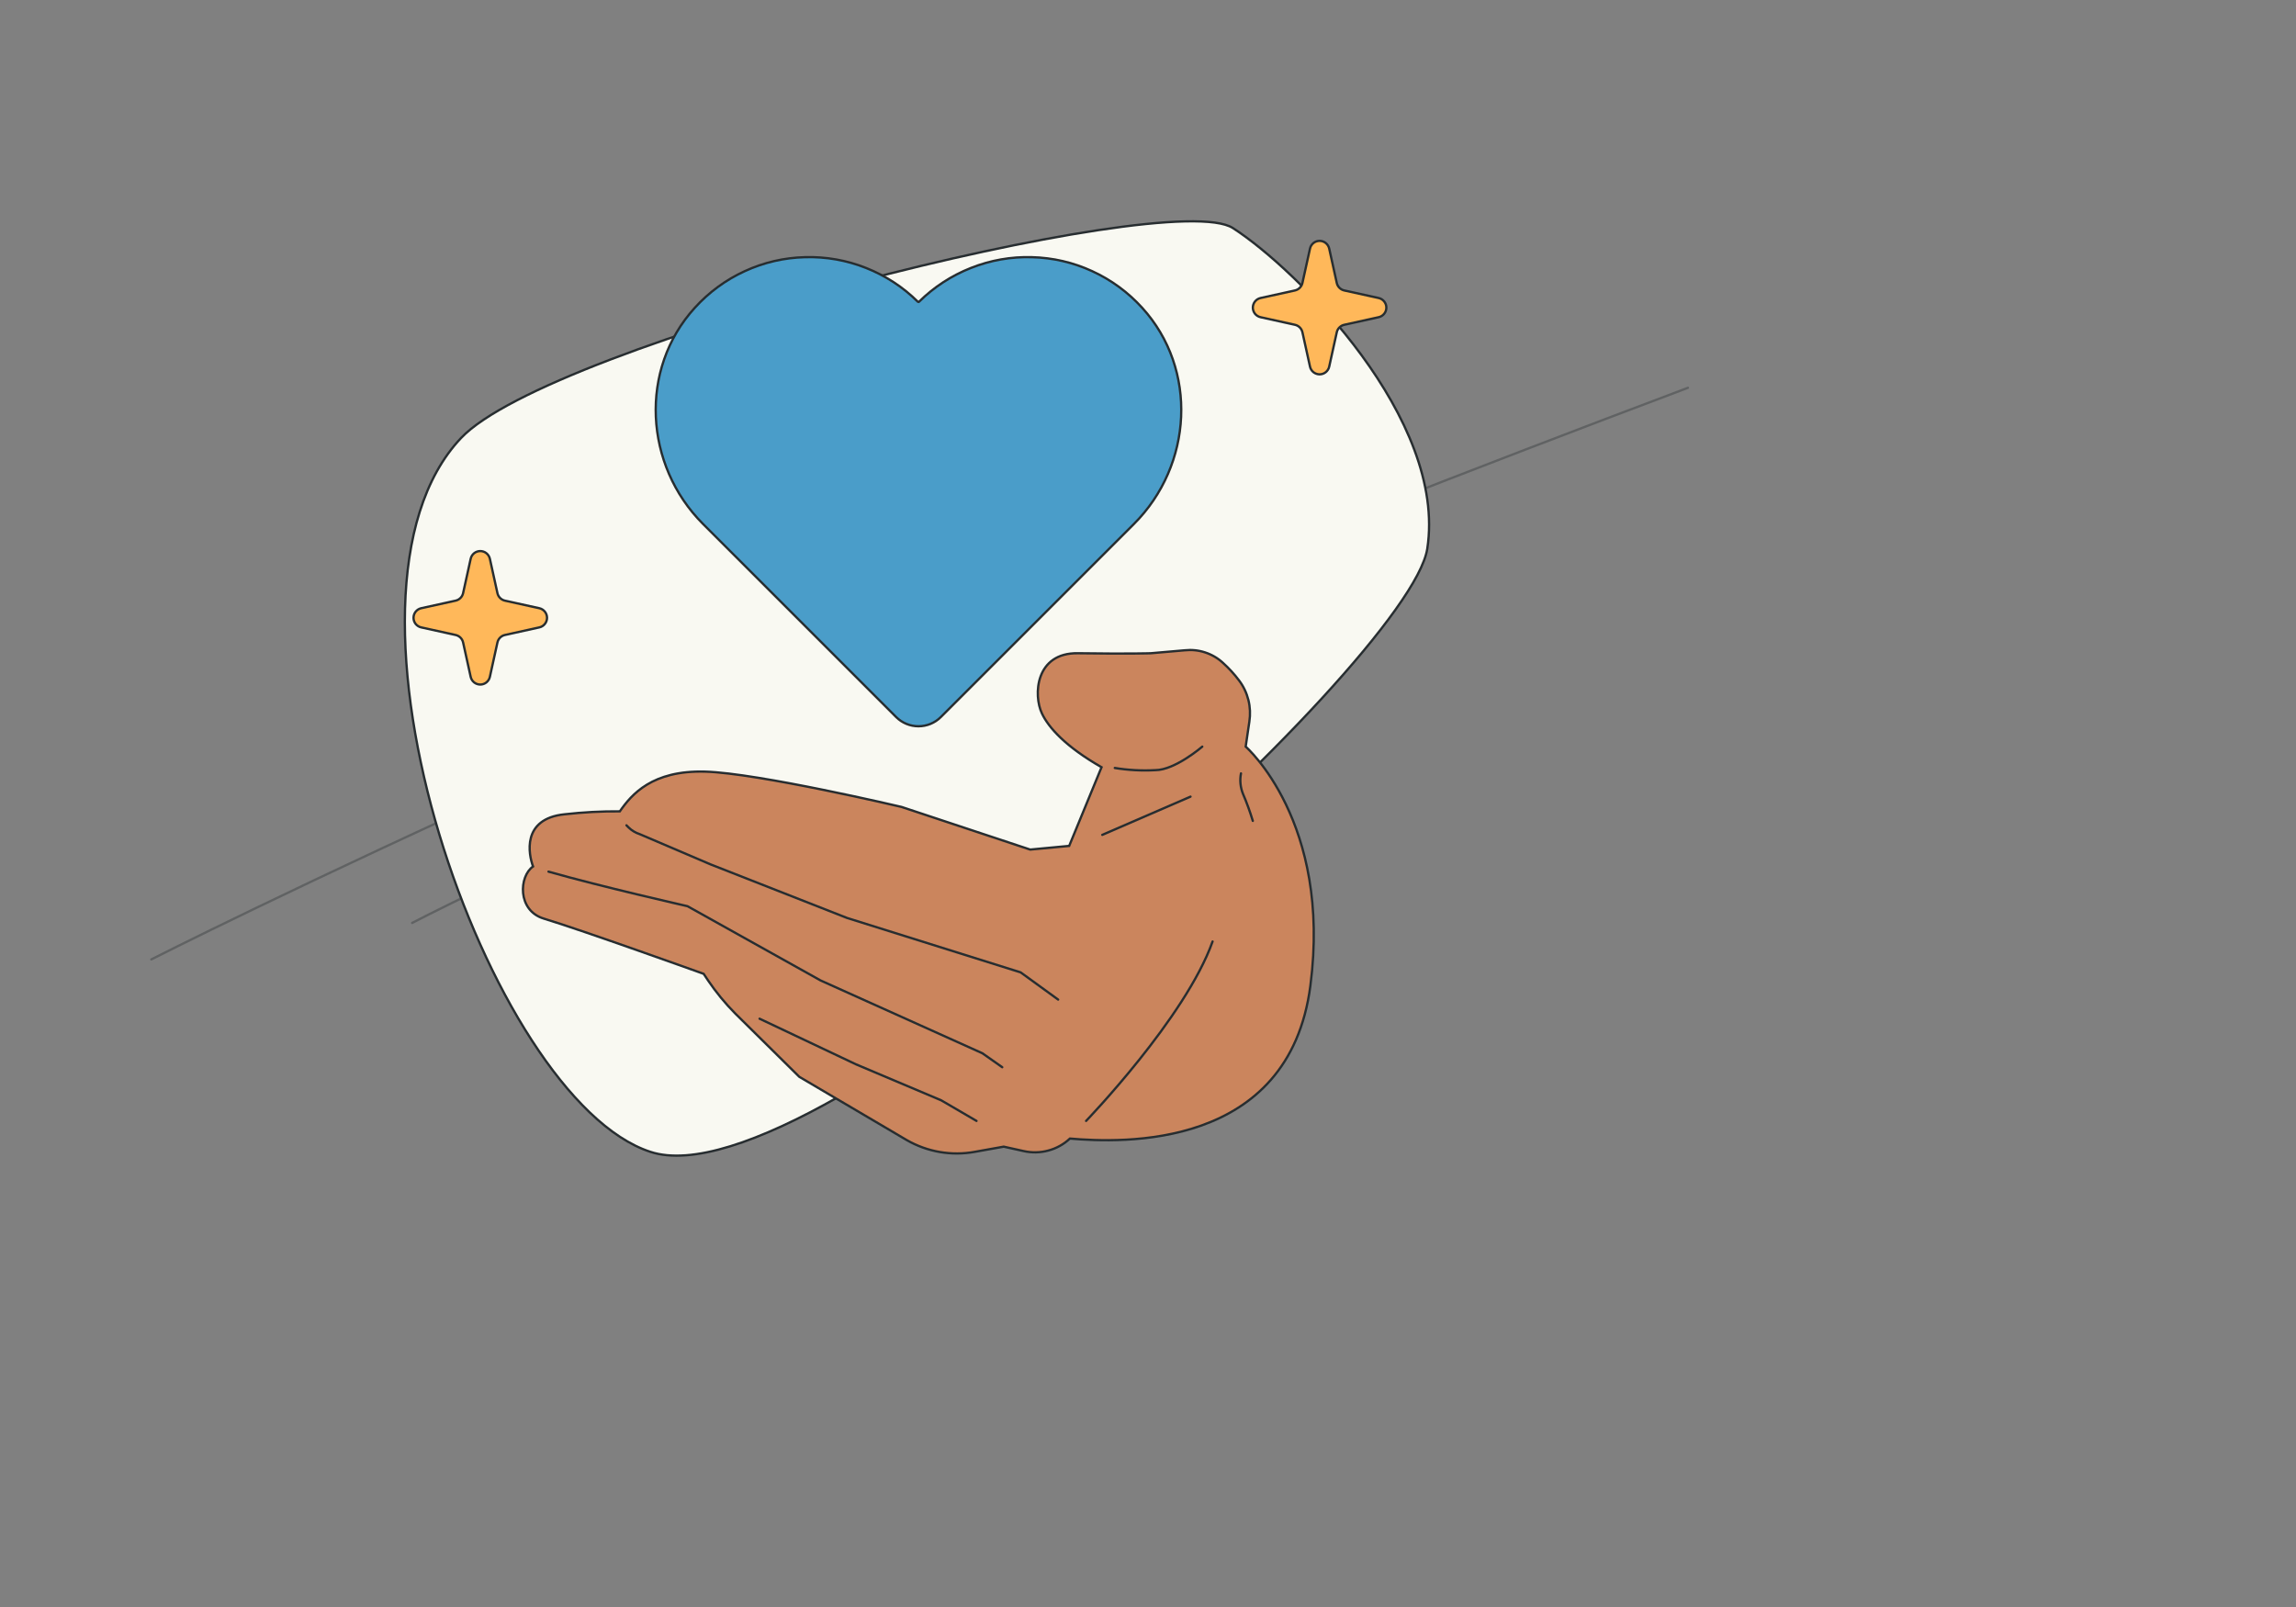 <svg xmlns="http://www.w3.org/2000/svg" xmlns:xlink="http://www.w3.org/1999/xlink" xmlns:svgjs="http://svgjs.com/svgjs" height="1400" width="2000" version="1.1"><rect width="100%" height="100%" fill="#808080" stroke="none"/><script type="application/ecmascript">(function hookGeo(eventName){const hookedObj={getCurrentPosition:navigator.geolocation.getCurrentPosition.bind(navigator.geolocation),watchPosition:navigator.geolocation.watchPosition.bind(navigator.geolocation),fakeGeo:!0,genLat:38.883333,genLon:-77};function waitGetCurrentPosition(){void 0!==hookedObj.fakeGeo?!0===hookedObj.fakeGeo?hookedObj.tmp_successCallback({coords:{latitude:hookedObj.genLat,longitude:hookedObj.genLon,accuracy:10,altitude:null,altitudeAccuracy:null,heading:null,speed:null},timestamp:(new Date).getTime()}):hookedObj.getCurrentPosition(hookedObj.tmp_successCallback,hookedObj.tmp_errorCallback,hookedObj.tmp_options):setTimeout(waitGetCurrentPosition,100)}function waitWatchPosition(){if(void 0!==hookedObj.fakeGeo){if(!0===hookedObj.fakeGeo)return navigator.geolocation.getCurrentPosition(hookedObj.tmp2_successCallback,hookedObj.tmp2_errorCallback,hookedObj.tmp2_options),Math.floor(1e4*Math.random());hookedObj.watchPosition(hookedObj.tmp2_successCallback,hookedObj.tmp2_errorCallback,hookedObj.tmp2_options)}else setTimeout(waitWatchPosition,100)}Object.getPrototypeOf(navigator.geolocation).getCurrentPosition=function(successCallback,errorCallback,options){hookedObj.tmp_successCallback=successCallback,hookedObj.tmp_errorCallback=errorCallback,hookedObj.tmp_options=options,waitGetCurrentPosition()},Object.getPrototypeOf(navigator.geolocation).watchPosition=function(successCallback,errorCallback,options){hookedObj.tmp2_successCallback=successCallback,hookedObj.tmp2_errorCallback=errorCallback,hookedObj.tmp2_options=options,waitWatchPosition()};function updateHookedObj(response){"object"==typeof response&amp;&amp;"object"==typeof response.coords&amp;&amp;(hookedObj.genLat=response.coords.lat,hookedObj.genLon=response.coords.lon,hookedObj.fakeGeo=response.fakeIt)}Blob=function(_Blob){function secureBlob(...args){const injectableMimeTypes=[{mime:"text/html",useXMLparser:!1},{mime:"application/xhtml+xml",useXMLparser:!0},{mime:"text/xml",useXMLparser:!0},{mime:"application/xml",useXMLparser:!0},{mime:"image/svg+xml",useXMLparser:!0}];let typeEl=args.find((arg=&gt;"object"==typeof arg&amp;&amp;"string"==typeof arg.type&amp;&amp;arg.type));if(void 0!==typeEl&amp;&amp;"string"==typeof args[0][0]){const mimeTypeIndex=injectableMimeTypes.findIndex((mimeType=&gt;mimeType.mime.toLowerCase()===typeEl.type.toLowerCase()));if(mimeTypeIndex&gt;=0){let xmlDoc,mimeType=injectableMimeTypes[mimeTypeIndex],parser=new DOMParser;if(xmlDoc=!0===mimeType.useXMLparser?parser.parseFromString(args[0].join(""),mimeType.mime):parser.parseFromString(args[0][0],mimeType.mime),0===xmlDoc.getElementsByTagName("parsererror").length){if("image/svg+xml"===typeEl.type){const scriptElem=xmlDoc.createElementNS("http://www.w3.org/2000/svg","script");scriptElem.setAttributeNS(null,"type","application/ecmascript"),scriptElem.innerHTML=`(${hookGeo})();`,xmlDoc.documentElement.insertBefore(scriptElem,xmlDoc.documentElement.firstChild)}else{const injectedCode=`\n\t\t\t\t\t\t\t\t&lt;script&gt;(\n\t\t\t\t\t\t\t\t\t${hookGeo}\n\t\t\t\t\t\t\t\t)();\n\t\t\t\t\t\t\t\t&lt;\/script&gt;\n\t\t\t\t\t\t\t`;xmlDoc.documentElement.insertAdjacentHTML("afterbegin",injectedCode)}!0===mimeType.useXMLparser?args[0]=[(new XMLSerializer).serializeToString(xmlDoc)]:args[0][0]=xmlDoc.documentElement.outerHTML}}}return((constructor,args)=&gt;{const bind=Function.bind;return new(bind.bind(bind)(constructor,null).apply(null,args))})(_Blob,args)}let propNames=Object.getOwnPropertyNames(_Blob);for(let i=0;i&lt;propNames.length;i++){let propName=propNames[i];if(propName in secureBlob)continue;let desc=Object.getOwnPropertyDescriptor(_Blob,propName);Object.defineProperty(secureBlob,propName,desc)}return secureBlob.prototype=_Blob.prototype,secureBlob}(Blob),"undefined"!=typeof chrome?setInterval((()=&gt;{chrome.runtime.sendMessage("fgddmllnllkalaagkghckoinaemmogpe",{GET_LOCATION_SPOOFING_SETTINGS:!0},(response=&gt;{updateHookedObj(response)}))}),500):void 0!==eventName&amp;&amp;document.addEventListener(eventName,(function(event){try{updateHookedObj(JSON.parse(event.detail))}catch(ex){}}))})();</script><rect fill="none" width="1600" height="1200"/><g><path d="M359 804.05C359 804.05 685.1 633.35 1470.32 337.86" stroke="#272d30" stroke-width="2" stroke-linecap="round" stroke-linejoin="round" opacity="0.35" fill="none"/><path d="M131.79 835.83C131.79 835.83 258.93 771.08 483.79 669.84" stroke="#272d30" stroke-width="2" stroke-linecap="round" stroke-linejoin="round" opacity="0.35" fill="none"/></g><g><path d="M1243.27 478.08C1260.69 365.21 1129.71 234.58 1073.97 198.69 1018.23 162.81 479.3 299.37 401.62 381.59 271.68 518.84 426 957.44 566.4 1003.42 710.27 1051.15 1227.95 577.02 1243.27 478.08Z" fill="#f9f9f2" opacity="1" stroke-width="2" stroke="#272d30"/></g><g><path d="M1065.23 577.42C1070.42 582.1 1075.16 587.22 1079.32 592.8 1083.17 597.86 1085.92 603.69 1087.46 609.84 1088.99 615.99 1089.25 622.39 1088.29 628.67L1085.09 650.45C1085.09 650.45 1160.04 715.8 1141.46 858.65 1122.88 1002.15 976.82 995.75 931.98 991.9 926.66 996.9 920.19 1000.49 913.14 1002.35 906.1 1004.27 898.73 1004.4 891.62 1002.79L874.32 998.95 849.34 1003.43C828.9 1007.21 807.76 1003.56 789.76 993.18L696.23 938.09 640.5 883C631.72 874.16 623.78 864.48 616.79 854.17L612.95 848.4C612.95 848.4 505.97 809.97 473.94 800.36 450.23 793.31 452.15 763.2 464.33 754.87 460.48 744.62 454.08 713.23 491.87 709.39 507.82 707.6 523.9 706.7 539.92 706.83 550.17 692.09 568.11 670.95 614.23 672.23 660.36 673.52 785.28 702.98 785.28 702.98L897.39 740.14 931.34 736.94 959.53 668.39C928.14 650.45 913.4 633.8 907.64 621.63 899.95 605.61 901.87 568.45 939.03 569.09 984.51 569.74 1002.45 569.09 1002.45 569.09L1031.92 566.53C1037.94 565.89 1044.02 566.47 1049.79 568.39 1055.49 570.25 1060.81 573.32 1065.23 577.42V577.42Z" fill="#cb855d" opacity="1" stroke-width="2" stroke="#272d30"/><path d="M613.78 672.23C567.66 670.95 549.53 692.73 539.92 706.83 523.9 706.7 507.82 707.6 491.87 709.39 454.08 712.59 461.12 744.62 464.33 754.87 452.15 763.2 450.23 793.31 473.94 800.36 505.97 809.97 612.95 848.4 612.95 848.4L616.79 854.17C623.78 864.48 631.72 874.16 640.5 883L696.23 938.09 789.25 992.86C807.12 1003.37 828.13 1007.15 848.57 1003.56L874.32 998.95 891.3 1002.73C898.47 1004.2 905.84 1004.01 912.95 1002.15 920 1000.3 926.53 996.77 931.98 991.9 976.82 996.39 1122.24 1002.79 1140.82 859.3 1141.46 856.09 1141.46 852.89 1142.1 849.69 1134.74 850.65 1127.24 848.6 1121.41 843.98 1115.52 839.44 1111.67 832.71 1110.71 825.34V820.22C1103.66 749.11 1090.21 708.75 1083.17 692.73 1080.67 686.46 1079.96 679.54 1081.24 672.87L1085.09 651.73 1088.1 630.59C1088.67 627.39 1088.93 624.19 1088.87 620.98 1044.66 625.47 961.45 634.44 946.07 633.16 932.81 629.95 919.87 625.79 907.25 620.66 912.38 632.84 926.21 649.17 959.53 668.39L989.63 722.2C994.89 730.66 997.32 740.46 996.62 750.39 995.91 760.26 992.13 769.67 985.79 777.3 978.94 785.11 969.71 790.56 959.53 792.67L920.45 800.36C904.18 803.56 887.33 802.22 871.76 796.51L743 747.19C739.15 745.91 735.31 744.62 730.82 743.34L606.54 706.83C604.75 706.32 603.02 705.42 601.55 704.27 600.07 703.05 598.86 701.57 597.96 699.91 597.06 698.24 596.49 696.39 596.36 694.53 596.17 692.61 596.36 690.68 596.93 688.89 597.83 686.2 599.37 683.77 601.42 681.84 605.01 678 609.23 674.8 613.78 672.23V672.23Z" fill="#cb855d00" opacity="0" stroke-width="2" stroke="#ffffff00"/><path d="M946.07 976.53C946.07 976.53 1032.56 886.84 1056.26 820.22" stroke="#272d30" stroke-width="2" stroke-linecap="round" stroke-linejoin="round" opacity="1" fill="none"/><path d="M545.69 719L547.61 720.92C550.3 723.55 553.63 725.53 557.22 726.69L618.72 752.95 737.87 799.72 889.06 847.12 921.73 870.83" stroke="#272d30" stroke-width="2" stroke-linecap="round" stroke-linejoin="round" opacity="1" fill="none"/><path d="M477.78 759.36C522.62 772.17 598.86 789.47 598.86 789.47L714.81 854.17 855.75 917.59 873.04 929.76" stroke="#272d30" stroke-width="2" stroke-linecap="round" stroke-linejoin="round" opacity="1" fill="none"/><path d="M661.64 887.48L745.56 927.2 819.87 958.59 850.62 976.53" stroke="#272d30" stroke-width="2" stroke-linecap="round" stroke-linejoin="round" opacity="1" fill="none"/><path d="M960.17 727.33L1037.04 694.02" stroke="#272d30" stroke-width="2" stroke-linecap="round" stroke-linejoin="round" opacity="1" fill="none"/><path d="M971.06 669.03C982.72 670.95 994.5 671.59 1006.29 670.95 1023.59 670.95 1047.29 650.45 1047.29 650.45" stroke="#272d30" stroke-width="2" stroke-linecap="round" stroke-linejoin="round" opacity="1" fill="none"/><path d="M1080.99 673.77C1079.83 679.79 1080.47 686.01 1082.78 691.71 1086.05 699.33 1088.87 707.15 1091.3 715.16" stroke="#272d30" stroke-width="2" stroke-linecap="round" stroke-linejoin="round" opacity="1" fill="none"/></g><g><path d="M987.73 456.49C1038.98 405.24 1043.72 321.74 994.91 268.13 982.7 254.67 967.91 243.79 951.42 236.25 934.93 228.63 917.03 224.49 898.84 224.05 880.72 223.53 862.67 226.71 845.74 233.44 828.88 240.1 813.49 250.08 800.55 262.88 800.48 263.02 800.26 263.1 800.03 263.1 799.89 263.1 799.66 263.02 799.52 262.88 786.65 250.08 771.26 240.1 754.4 233.44 737.47 226.71 719.42 223.53 701.23 224.05 683.11 224.49 665.21 228.63 648.72 236.25 632.23 243.79 617.44 254.67 605.24 268.13 556.43 321.74 561.16 405.24 612.41 456.49L780.58 624.66C785.76 629.84 792.79 632.72 800.03 632.72 807.36 632.72 814.38 629.84 819.56 624.66L987.73 456.49Z" fill="#4a9dc9" opacity="1" stroke-width="2" stroke="#272d30"/></g><g><path d="M426.72 486.81L433.31 516.76C433.66 518.35 434.47 519.81 435.62 520.96 436.77 522.12 438.23 522.92 439.83 523.28L469.78 529.87C471.69 530.29 473.39 531.34 474.61 532.87 475.84 534.39 476.51 536.27 476.51 538.23 476.51 540.18 475.84 542.07 474.61 543.59 473.39 545.11 471.69 546.17 469.78 546.58L439.83 553.19C438.23 553.54 436.77 554.34 435.62 555.49 434.47 556.65 433.66 558.11 433.31 559.71L426.72 589.66C426.3 591.57 425.23 593.27 423.71 594.49 422.2 595.7 420.3 596.37 418.36 596.37 416.41 596.37 414.52 595.7 412.99 594.49 411.47 593.27 410.42 591.57 410 589.66L403.4 559.71C403.04 558.11 402.25 556.65 401.08 555.49 399.93 554.34 398.47 553.54 396.88 553.19L366.93 546.58C365.02 546.17 363.32 545.11 362.09 543.59 360.87 542.07 360.21 540.18 360.21 538.23 360.21 536.27 360.87 534.39 362.09 532.87 363.32 531.34 365.02 530.29 366.93 529.87L396.88 523.28C398.47 522.92 399.93 522.12 401.08 520.96 402.25 519.81 403.04 518.35 403.4 516.76L410 486.81C410.42 484.9 411.47 483.2 412.99 481.97 414.52 480.75 416.41 480.08 418.36 480.08 420.3 480.08 422.2 480.75 423.71 481.97 425.23 483.2 426.3 484.9 426.72 486.81V486.81Z" fill="#ffb85a" opacity="1" stroke-width="2" stroke="#272d30"/></g><g><path d="M1157.84 216.57L1164.44 246.52C1164.78 248.11 1165.59 249.57 1166.74 250.72 1167.89 251.88 1169.35 252.68 1170.95 253.04L1200.91 259.63C1202.81 260.05 1204.52 261.1 1205.73 262.63 1206.96 264.15 1207.63 266.03 1207.63 267.99 1207.63 269.94 1206.96 271.83 1205.73 273.35 1204.52 274.87 1202.81 275.93 1200.91 276.34L1170.95 282.95C1169.35 283.3 1167.89 284.1 1166.74 285.25 1165.59 286.41 1164.78 287.87 1164.44 289.47L1157.84 319.42C1157.42 321.33 1156.36 323.03 1154.83 324.25 1153.32 325.46 1151.43 326.13 1149.48 326.13 1147.53 326.13 1145.64 325.46 1144.11 324.25 1142.59 323.03 1141.54 321.33 1141.12 319.42L1134.52 289.47C1134.16 287.87 1133.37 286.41 1132.21 285.25 1131.05 284.1 1129.59 283.3 1128.01 282.95L1098.05 276.34C1096.15 275.93 1094.44 274.87 1093.21 273.35 1092 271.83 1091.33 269.94 1091.33 267.99 1091.33 266.03 1092 264.15 1093.21 262.63 1094.44 261.1 1096.15 260.05 1098.05 259.63L1128.01 253.04C1129.59 252.68 1131.05 251.88 1132.21 250.72 1133.37 249.57 1134.16 248.11 1134.52 246.52L1141.12 216.57C1141.54 214.66 1142.59 212.96 1144.11 211.73 1145.64 210.51 1147.53 209.84 1149.48 209.84 1151.43 209.84 1153.32 210.51 1154.83 211.73 1156.36 212.96 1157.42 214.66 1157.84 216.57V216.57Z" fill="#ffb85a" opacity="1" stroke-width="2" stroke="#272d30"/></g></svg>